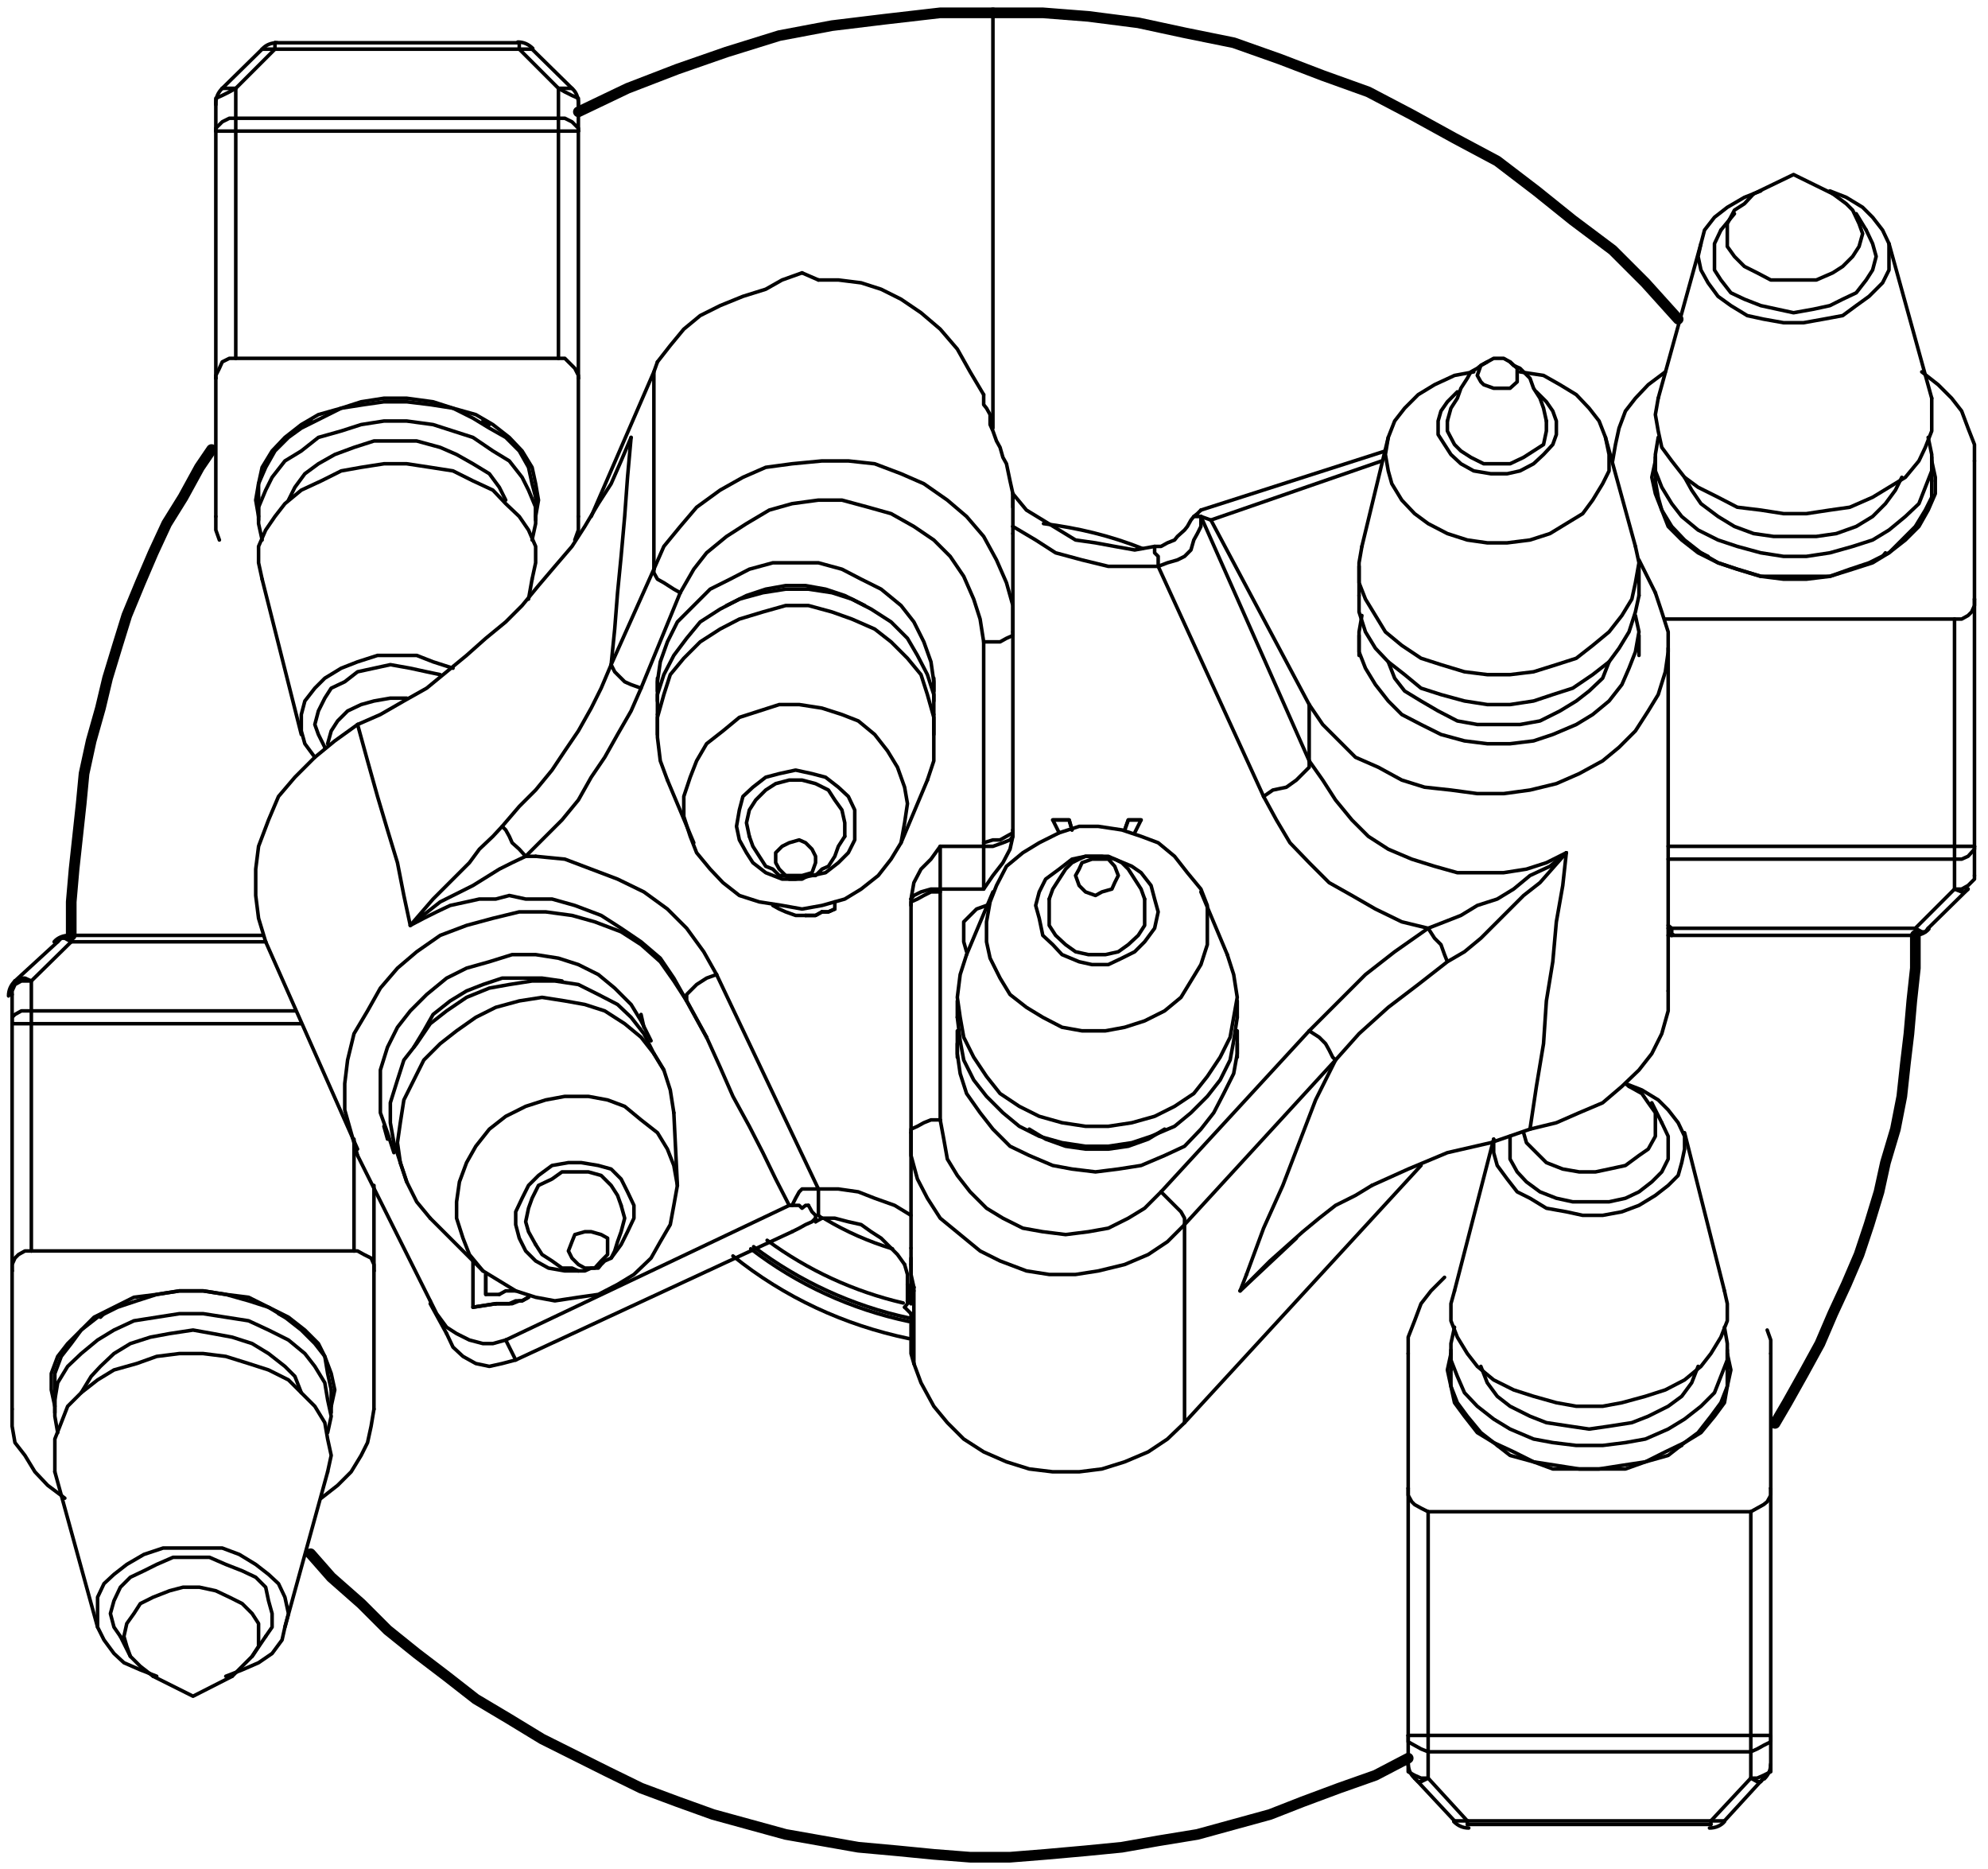 <?xml version="1.0" encoding="UTF-8"?>
<svg id="Layer_1" xmlns="http://www.w3.org/2000/svg" version="1.1" viewBox="0 0 279.1 262.4">
  <!-- Generator: Adobe Illustrator 29.0.1, SVG Export Plug-In . SVG Version: 2.1.0 Build 192)  -->
  <defs>
    <style>
      .st0 {
        stroke-width: .5px;
      }

      .st0, .st1 {
        fill: none;
        stroke: #000;
        stroke-linecap: round;
        stroke-linejoin: round;
      }

      .st1 {
        stroke-width: 1.5px;
      }
    </style>
  </defs>
  <polyline class="st0" points="91.4 146.1 90 143.3 88.6 141 86.3 138.7 84 136.8 81.2 135.4 78.4 134.5 75.2 134 71.9 134 68.7 135 65.5 135.9 62.7 137.3 59.9 139.6 57.6 141.9 55.8 144.2 54.4 147 53.4 150.2 53.4 153 53.4 156.2 54.4 159 55.3 161.8"/>
  <polyline class="st0" points="78.9 137.7 76.1 137.3 73.3 137.3 70.5 137.3 67.8 138.2 65.5 139.1 63.2 140.5 60.8 142.4 59.5 144.7 58.1 147"/>
  <polyline class="st0" points="91.8 147.9 90.4 145.1 88.6 142.8 86.7 141 84 139.6 81.2 138.2 77.9 137.7 74.7 137.7 71.5 138.2 68.7 138.7 65.5 140 62.7 141.9 60.4 143.7 58.5 146.5 56.7 148.8 55.8 151.6 54.8 154.8 54.8 157.6 55.3 160.4 56.2 163.2"/>
  <polyline class="st0" points="94.6 156.2 94.1 153 93.2 150.2 91.8 147.9 90 145.6 87.7 143.7 84.9 141.9 82.1 141 79.3 140.5 76.1 140 72.9 140.5 69.6 141.4 66.8 142.8 64.1 144.7 61.8 146.5 59.5 148.8 58.1 151.6 56.7 154.4 56.2 157.6 55.8 160.4 56.2 163.2 57.1 165.9 58.5 168.7 60.4 171"/>
  <polyline class="st0" points="65.5 163.2 64.5 165.9 64.1 168.7 64.1 171 65 173.8 65.9 176.1 67.8 178.4 70.1 179.8 72.4 181.2 75.2 182.1 77.9 182.6 81.2 182.1 84 181.7 86.7 180.3 89 178.9 91.4 176.6 92.7 174.3 94.1 171.9 94.6 169.2 95.1 166.4 94.6 163.6 93.7 161.3 92.3 159 90 157.2 87.7 155.3 85.3 154.4 82.6 153.9 79.3 153.9 76.6 154.4 73.8 155.3 71 156.7 68.7 158.5 66.8 160.9 65.5 163.2"/>
  <polyline class="st0" points="85.8 176.6 87.2 174.7 88.1 172.9 89 171 89 169.2 88.1 167.3 87.2 165.5 85.8 164.1 84 163.6 81.6 163.2 79.8 163.2 77.5 163.6 75.6 165 74.2 166.4 73.3 168.2 72.4 170.1 72.4 171.9 72.9 173.8 73.8 175.6 75.2 177 77 178 79.3 178.4 81.2 178.4"/>
  <polyline class="st0" points="87.2 169.2 86.7 167.8 85.8 166.4 84.4 165 82.6 164.5 80.7 164.5 78.9 164.5 77.5 165.5 75.6 166.4 74.7 168.2 74.2 169.6 73.8 171.5 74.2 172.9 75.2 174.7"/>
  <polyline class="st0" points="80.3 174.3 79.8 175.6 80.3 176.6 81.2 177.5 82.1 178 83.5 178 84.4 177 85.3 176.1 85.3 175.2 85.3 173.8 84.4 173.3 83 172.9 82.1 172.9 80.7 173.3 80.3 174.3"/>
  <line class="st0" x1="90" y1="142.4" x2="90.4" y2="144.2"/>
  <line class="st0" x1="53.9" y1="158.1" x2="54.4" y2="159.9"/>
  <line class="st0" x1="91.8" y1="147.9" x2="93.2" y2="150.2"/>
  <line class="st0" x1="56.2" y1="163.2" x2="57.1" y2="165.9"/>
  <line class="st0" x1="67.8" y1="178.4" x2="60.4" y2="171"/>
  <line class="st0" x1="95.1" y1="166.4" x2="94.6" y2="156.2"/>
  <polyline class="st0" points="75.2 174.7 76.1 176.1 77.5 177 78.9 178 80.3 178 81.2 178.4 82.1 178.4 83 178 84 178 84.4 177.5 84.9 177 85.8 176.6 86.3 175.6 86.7 174.3 87.2 172.9 87.7 171 87.2 169.2"/>
  <polyline class="st0" points="131.1 98.4 131.1 95.7 130.7 92.9 129.7 90.1 128.3 87.3 126.5 85 123.7 82.7 120.9 81.3 118.2 79.9 114.9 79 111.7 79 108.5 79 105.2 79.9 102.5 81.3 99.7 82.7 97.4 85 95.1 87.3 93.7 90.1 92.7 92.9 92.3 95.7 92.3 98.4"/>
  <polyline class="st0" points="121.4 85 118.6 83.6 115.9 82.7 113.1 82.2 110.3 82.2 107.5 82.7 104.8 83.6 102 85"/>
  <polyline class="st0" points="131.1 100.3 131.1 97.5 130.2 94.7 128.8 92 127.4 89.6 125.1 87.3 122.3 85.5 119.6 84.1 116.8 83.2 113.5 82.7 110.3 82.7 107.1 83.2 103.8 84.1 101.1 85.5 98.3 87.3 96.4 89.6 94.6 92 93.2 94.7 92.3 97.5 92.3 100.3"/>
  <polyline class="st0" points="130.2 109.5 131.1 106.8 131.1 103.5 131.1 100.7 130.2 97.5 129.3 94.7 127.4 92.4 125.1 90.1 122.8 88.3 119.6 86.9 116.8 85.9 113.5 85 110.3 85 107.1 85.9 103.8 86.9 101.1 88.3 98.3 90.1 96 92.4 94.1 94.7 93.2 97.5 92.3 100.7 92.3 103.5 92.7 106.8 93.7 109.5"/>
  <polyline class="st0" points="103.8 125.7 106.6 126.6 109.8 127.1 112.6 127.6 115.4 127.1 118.6 126.2 120.9 124.8 123.3 122.9 125.1 120.6 126.5 118.3 127 115.5 127.4 112.8 127 110.5 126 107.7 124.6 105.4 122.8 103.1 120.5 101.2 118.2 100.3 115.4 99.4 112.2 98.9 109.4 98.9 106.6 99.8 103.8 100.7 101.5 102.6 99.2 104.4 97.8 106.8 96.9 109.1 96 111.8 96 114.6 96.9 117.4 97.8 119.7 99.7 122 101.5 123.9 103.8 125.7"/>
  <polyline class="st0" points="107.5 122.5 109.8 123.4 111.7 123.4 114 122.9 115.9 122.5 117.7 121.1 119.1 119.7 120 117.9 120 115.5 120 113.7 119.1 111.8 117.7 110.5 115.9 109.1 114 108.6 111.7 108.1 109.4 108.6 107.5 109.1 105.7 110.5 104.3 111.8 103.8 113.7 103.4 116 103.8 117.9 104.8 119.7 105.7 121.1 107.5 122.5"/>
  <polyline class="st0" points="118.6 117.4 118.6 115.5 118.2 113.7 117.2 112.3 116.3 110.9 114.5 110 112.6 109.5 110.8 109.5 108.9 110 107.5 110.9 106.1 112.3 105.2 113.7 104.8 115.5 105.2 117.4"/>
  <polyline class="st0" points="110.3 122.9 111.7 122.9 112.6 122.9 114 122.5 114.5 121.1 114.5 120.2 114 119.2 113.1 118.3 112.2 117.9 110.8 118.3 109.8 118.8 108.9 119.7 108.9 121.1 109.4 122 110.3 122.9"/>
  <line class="st0" x1="131.1" y1="95.2" x2="131.1" y2="97"/>
  <line class="st0" x1="92.3" y1="95.2" x2="92.3" y2="97"/>
  <line class="st0" x1="131.1" y1="100.3" x2="131.1" y2="103.1"/>
  <line class="st0" x1="92.3" y1="100.3" x2="92.3" y2="103.1"/>
  <line class="st0" x1="97.4" y1="118.3" x2="93.7" y2="109.5"/>
  <line class="st0" x1="126.5" y1="118.3" x2="130.2" y2="109.5"/>
  <polyline class="st0" points="105.2 117.4 105.7 118.8 106.6 120.2 107.5 121.6 108.5 122 109.4 122.9 110.3 122.9 110.8 123.4 111.7 123.4 112.6 123.4 113.5 122.9 114.5 122.9 115.4 122 116.3 121.6 117.2 120.2 117.7 118.8 118.6 117.4"/>
  <polyline class="st0" points="191.2 86.4 190.8 88.7 190.8 91.5 191.7 93.8 193.1 96.1 194.9 98.4 196.8 100.3 199.5 101.7 202.3 103.1 205.6 104 208.8 104.4 212 104.4 215.3 104 218 103.1 221.3 101.7 223.6 100.3 225.9 98.4 227.7 96.1 228.7 93.8 229.6 91.5 230.1 88.7 229.6 86.4"/>
  <polyline class="st0" points="194.9 92.9 195.8 95.2 197.2 97 199.5 98.4 201.9 99.8 204.6 101.2 207.4 101.7 210.2 101.7 213.4 101.7 216.2 101.2 219 99.8 221.3 98.4 223.1 97 225 95.2 225.9 92.9"/>
  <polyline class="st0" points="190.8 83.6 190.8 85.9 191.7 88.7 193.1 91 194.9 92.9 197.2 94.7 199.5 96.6 202.3 97.5 205.6 98.4 208.8 98.9 212 98.9 215.3 98.4 218 97.5 220.8 96.6 223.6 94.7 225.9 92.9 227.3 91 228.7 88.7 229.6 85.9 230.1 83.6"/>
  <polyline class="st0" points="191.2 76.7 190.8 79 190.8 81.8 191.7 84.1 193.1 86.4 194.5 88.7 196.8 90.6 199.5 92.4 202.3 93.3 205.6 94.3 208.8 94.7 212 94.7 215.3 94.3 218.5 93.3 221.3 92.4 223.6 90.6 225.9 88.7 227.7 86.4 229.1 84.1 229.6 81.8 230.1 79 229.6 76.7"/>
  <polyline class="st0" points="206.9 52.2 204.2 52.7 201.4 54 199.1 55.4 197.2 57.3 195.8 59.1 194.9 61.4 194.5 63.8 194.9 66.1 195.4 67.9 196.8 70.2 198.6 72.1 200.5 73.5 203.2 74.9 206 75.8 208.8 76.2 211.6 76.2 214.8 75.8 217.6 74.9 219.9 73.5 222.2 72.1 223.6 70.2 225 67.9 225.9 66.1 225.9 63.8 225.4 61.4 224.5 59.1 223.1 57.3 221.3 55.4 219 54 216.7 52.7 213.4 52.2"/>
  <polyline class="st0" points="204.6 55 203.2 56.4 202.3 57.7 201.9 59.1 201.9 61 202.8 62.4 203.7 63.8 205.1 65.1 206.9 66.1 209.3 66.5 211.6 66.5 213.4 66.1 215.3 65.1 216.7 63.8 218 62.4 218.5 61 218.5 59.1 218 57.7 217.1 56.4 215.7 55"/>
  <polyline class="st0" points="203.2 59.1 203.2 60.5 204.2 62.4 205.1 63.3 206.5 64.2 208.3 65.1 210.2 65.1 212 65.1 213.9 64.2 215.3 63.3 216.7 62.4 217.1 60.5 217.1 59.1"/>
  <polyline class="st0" points="212 50.8 211.1 50.3 209.7 50.3 208.8 50.8 207.9 51.3 207.4 52.7 207.9 53.6 208.3 54 209.7 54.5 210.6 54.5 212 54.5 213 53.6 213 52.7 213 51.7 212 50.8"/>
  <line class="st0" x1="190.8" y1="92" x2="190.8" y2="89.2"/>
  <line class="st0" x1="230.1" y1="92" x2="230.1" y2="89.2"/>
  <line class="st0" x1="190.8" y1="83.6" x2="190.8" y2="79.5"/>
  <line class="st0" x1="230.1" y1="83.6" x2="230.1" y2="79.5"/>
  <line class="st0" x1="225.4" y1="61.4" x2="229.6" y2="76.7"/>
  <line class="st0" x1="194.9" y1="61.4" x2="191.2" y2="76.7"/>
  <polyline class="st0" points="217.1 59.1 216.7 57.3 216.2 55.9 215.3 54.5 214.8 53.1 213.9 52.2 213.4 51.7 212.5 51.3 212 50.8"/>
  <polyline class="st0" points="208.8 50.8 207.9 51.3 207.4 51.7 206.5 52.2 206 53.1 205.1 54.5 204.6 55.9 203.7 57.3 203.2 59.1"/>
  <polyline class="st0" points="134.4 144.7 134.4 147.9 134.8 150.7 135.7 153.5 137.6 156.2 139.4 158.5 141.8 160.9 144.5 162.2 147.8 163.6 150.5 164.1 153.8 164.5 157 164.1 160.2 163.6 163.5 162.2 166.3 160.9 168.6 158.5 170.4 156.2 171.8 153.5 173.2 150.7 173.7 147.9 173.7 144.7"/>
  <polyline class="st0" points="144.5 158.5 146.8 159.9 149.6 160.9 152.4 161.3 155.6 161.3 158.4 160.9 161.2 159.9 163.5 158.5"/>
  <polyline class="st0" points="134.4 142.8 134.8 146.1 135.3 148.8 136.7 151.6 138.5 153.9 140.8 156.2 143.1 158.1 145.9 159.5 149.1 160.4 152.4 160.9 155.6 160.9 158.9 160.4 161.6 159.5 164.9 158.1 167.2 156.2 169.5 153.9 171.3 151.6 172.7 148.8 173.2 146.1 173.7 142.8"/>
  <polyline class="st0" points="135.7 134 134.8 136.8 134.4 140 134.8 142.8 135.3 145.6 136.7 148.4 138.5 151.1 140.4 153.5 143.1 155.3 145.9 156.7 149.1 157.6 152.4 158.1 155.6 158.1 158.9 157.6 162.1 156.7 164.9 155.3 167.6 153.5 169.5 151.1 171.3 148.4 172.7 145.6 173.2 142.8 173.7 140 173.2 136.8 172.3 134"/>
  <polyline class="st0" points="162.6 118.3 160.2 117.4 157.5 116.5 154.2 116 151.5 116 148.7 116.9 145.9 118.3 143.6 119.7 141.3 121.6 139.9 124.3 139 126.6 138.5 129.4 138.5 132.2 139 134.5 140.4 137.3 141.8 139.6 144.1 141.4 146.4 142.8 149.1 144.2 151.9 144.7 155.2 144.7 157.9 144.2 160.7 143.3 163.5 141.9 165.8 140 167.2 137.7 168.6 135.4 169.5 132.6 169.5 129.9 169.5 127.1 168.6 124.8 166.7 122.5 164.9 120.2 162.6 118.3"/>
  <polyline class="st0" points="158.9 121.6 156.5 120.6 154.7 120.2 152.4 120.2 150.5 120.6 148.7 122 146.8 123.4 145.9 125.2 145.4 127.1 145.9 128.9 146.4 131.3 147.8 132.6 149.1 134 151.5 135 153.3 135.4 155.6 135.4 157.5 134.5 159.3 133.6 160.7 132.2 162.1 130.3 162.6 128 162.1 126.2 161.6 124.3 160.2 122.5 158.9 121.6"/>
  <polyline class="st0" points="147.3 126.2 147.3 128 147.3 129.9 148.2 131.3 149.6 132.6 151 133.6 152.8 134 155.2 134 157 133.6 158.4 132.6 159.8 131.3 160.7 129.9 160.7 128 160.7 126.2"/>
  <polyline class="st0" points="155.6 120.6 154.2 120.6 153.3 120.6 151.9 121.1 151.5 122 151 122.9 151.5 124.3 152.4 125.2 153.8 125.7 154.7 125.2 156.1 124.8 156.5 123.9 157 122.9 156.5 121.6 155.6 120.6"/>
  <line class="st0" x1="134.4" y1="148.4" x2="134.4" y2="146.5"/>
  <line class="st0" x1="173.7" y1="148.4" x2="173.7" y2="146.5"/>
  <line class="st0" x1="134.4" y1="142.8" x2="134.4" y2="140.5"/>
  <line class="st0" x1="173.7" y1="142.8" x2="173.7" y2="140.5"/>
  <line class="st0" x1="168.6" y1="125.2" x2="172.3" y2="134"/>
  <line class="st0" x1="139.4" y1="125.2" x2="135.7" y2="134"/>
  <polyline class="st0" points="160.7 126.2 160.2 124.8 159.3 123.4 158.4 122 157.5 121.1 156.5 120.6 155.6 120.2 154.7 120.2 153.8 120.2 153.3 120.2 152.4 120.2 151.5 120.6 150.5 121.1 149.6 122 148.7 123.4 147.8 124.8 147.3 126.2"/>
  <path class="st0" d="M160.4,77c-4.5-1.8-9.1-2.9-13.9-3.5"/>
  <path class="st0" d="M102.9,176.3c7.2,5.8,15.6,9.7,24.7,11.6"/>
  <path class="st0" d="M105.4,175.3c6.5,5,14.1,8.5,22.2,10.2"/>
  <path class="st0" d="M105.8,175c6.5,4.9,13.9,8.3,21.8,10"/>
  <polyline class="st0" points="117.2 127.6 116.3 128 115.4 128 114.5 128.5 113.5 128.5 113.1 128.5 111.7 128.5 110.3 128 109.4 127.6 108.5 127.1 109.4 127.6 110.3 128 111.7 128.5 113.1 128.5"/>
  <line class="st0" x1="113.1" y1="128.5" x2="113.1" y2="128.5"/>
  <polyline class="st0" points="115.4 128 114.5 128.5 113.5 128.5 113.1 128.5"/>
  <line class="st0" x1="115.4" y1="128" x2="115.4" y2="128"/>
  <polyline class="st0" points="117.2 127.6 116.3 128 115.4 128"/>
  <line class="st0" x1="117.2" y1="126.6" x2="117.2" y2="127.6"/>
  <line class="st0" x1="68.2" y1="178.9" x2="68.2" y2="181.7"/>
  <polyline class="st0" points="74.2 182.1 73.3 182.6 72.9 182.6 71.9 183 69.6 183"/>
  <line class="st0" x1="69.6" y1="183" x2="66.4" y2="183.5"/>
  <polyline class="st0" points="68.2 178.9 68.2 181.7 70.1 181.7"/>
  <polyline class="st0" points="70.1 181.7 71 181.2 72.4 181.2"/>
  <polyline class="st0" points="74.2 182.1 73.3 182.6 72.4 182.6 71.5 183 69.6 183"/>
  <line class="st0" x1="69.6" y1="183" x2="69.6" y2="183"/>
  <polyline class="st0" points="69.6 183 66.4 183.5 66.4 177"/>
  <polyline class="st0" points="71 188.1 69.2 188.6 67.8 188.6 65.9 188.1 64.1 187.2 62.7 186.3 61.3 184.4 60.4 182.6"/>
  <polyline class="st0" points="72.4 190.9 70.5 191.4 68.7 191.8 66.8 191.4 65 190.4 63.6 189.1 62.7 187.2"/>
  <line class="st0" x1="72.4" y1="190.9" x2="71" y2="188.1"/>
  <line class="st0" x1="62.7" y1="187.2" x2="60.4" y2="183"/>
  <line class="st0" x1="110.8" y1="169.2" x2="71" y2="188.1"/>
  <line class="st0" x1="111.2" y1="172.9" x2="72.4" y2="190.9"/>
  <polyline class="st0" points="99.2 145.6 101.1 149.8 102.9 153.9 105.2 158.1 107.1 161.8 108.9 165.5 110.8 169.2"/>
  <line class="st0" x1="110.8" y1="169.2" x2="111.2" y2="169.2"/>
  <line class="st0" x1="73.8" y1="120.2" x2="75.2" y2="120.2"/>
  <polyline class="st0" points="100.6 136.8 98.8 133.6 96.4 130.3 93.7 127.6 90.4 125.2 86.7 123.4 83 122 79.3 120.6 75.2 120.2"/>
  <line class="st0" x1="114.9" y1="166.9" x2="100.6" y2="136.8"/>
  <polyline class="st0" points="57.6 129.9 59.5 128.9 61.3 128 63.2 127.1 65.5 126.6 67.3 126.2 69.6 126.2 71.5 125.7 73.8 126.2 77.5 126.2 80.7 127.1 84.4 128.5 87.2 130.3 90 132.2 92.7 134.5 94.6 137.3 96.4 140.5 96.4 139.6 96.9 139.1 97.8 138.2 99.2 137.3 100.6 136.8"/>
  <line class="st0" x1="96.4" y1="140.5" x2="99.2" y2="145.6"/>
  <line class="st0" x1="99.2" y1="145.6" x2="96.4" y2="140.5"/>
  <polyline class="st0" points="96.4 140.5 94.6 137.7 92.7 135 90 132.6 87.2 130.8 83.5 129.4 80.3 128.5 76.6 128 72.9 128 69.2 128.9 65.5 129.9 61.8 131.3 58.5 133.6 55.8 135.9 53.4 138.7 51.6 141.9 49.7 145.1 48.8 148.8 48.4 152.1 48.4 155.8 49.3 159 50.2 162.2"/>
  <line class="st0" x1="50.2" y1="162.2" x2="60.4" y2="182.6"/>
  <polyline class="st0" points="50.2 101.7 47 104 44.2 106.3 41.4 109.1 39.1 111.8 37.7 115.1 36.3 118.8 35.9 122 35.9 125.7 36.3 128.9 37.3 132.2"/>
  <line class="st0" x1="96.4" y1="140.5" x2="96.4" y2="140.5"/>
  <line class="st0" x1="50.2" y1="161.3" x2="37.3" y2="132.2"/>
  <polyline class="st0" points="168.6 72.5 170 73 194 64.7"/>
  <line class="st0" x1="194.5" y1="63.3" x2="168.6" y2="71.6"/>
  <line class="st0" x1="183.8" y1="98.9" x2="170" y2="73"/>
  <polyline class="st0" points="232.4 83.2 233.3 85.9 234.2 88.7 234.2 91.5 233.8 94.3 232.8 97.5 231.4 99.8 229.6 102.6 227.3 104.9 225 106.8 221.7 108.6 218.5 110 214.8 110.9 211.1 111.4 207.4 111.4 203.7 110.9 200 110.5 196.8 109.5 193.5 107.7 190.3 106.3 188 104 185.7 101.7 183.8 98.9"/>
  <line class="st0" x1="230.1" y1="78.6" x2="232.4" y2="83.2"/>
  <polyline class="st0" points="214.8 158.5 218.5 157.6 221.7 156.2 225 154.8 227.7 152.5 230.1 150.2 231.9 147.9 233.3 145.1 234.2 141.9 234.2 139.1"/>
  <line class="st0" x1="183.8" y1="98.9" x2="183.8" y2="106.8"/>
  <line class="st0" x1="234.2" y1="91" x2="234.2" y2="139.1"/>
  <polyline class="st0" points="157.9 116.5 158.4 115.1 160.2 115.1"/>
  <polyline class="st0" points="147.8 115.1 150.1 115.1 150.5 116.5"/>
  <polyline class="st0" points="157.9 116.5 158.4 115.1 160.2 115.1 159.3 116.9"/>
  <polyline class="st0" points="148.7 116.9 147.8 115.1 150.1 115.1 150.5 116.5"/>
  <polyline class="st0" points="135.7 133.6 135.3 132.2 135.3 130.8 135.3 129.4 136.2 128.5 137.1 127.6 138.5 127.1"/>
  <polyline class="st0" points="142.2 73.9 145.4 75.8 148.2 77.6 151.9 78.6 155.6 79.5 158.9 79.5 162.6 79.5"/>
  <line class="st0" x1="142.2" y1="73.9" x2="142.2" y2="69.3"/>
  <polyline class="st0" points="168.6 72.5 168.6 73.9 168.1 74.9 167.6 75.8 167.2 77.2 166.3 78.1 165.3 78.6 163.9 79 162.6 79.5 162.6 78.1 162.1 77.6 162.1 77.2 162.1 76.7"/>
  <polyline class="st0" points="168.6 72.5 168.1 72.5 167.6 72.5 168.1 72.1 168.6 71.6"/>
  <polyline class="st0" points="167.6 72.5 167.2 73 166.7 73.9 166.3 74.4 165.3 75.3 164.9 75.8 163.9 76.2 163 76.7 162.1 76.7 159.3 77.2 156.5 76.7 153.8 76.2 151 75.8 148.7 74.4 146.4 73 144.1 71.6 142.2 69.3"/>
  <line class="st0" x1="142.2" y1="73.9" x2="142.2" y2="74.9"/>
  <line class="st0" x1="199.5" y1="163.6" x2="166.3" y2="199.7"/>
  <polyline class="st0" points="166.3 199.7 163.9 202 161.2 203.8 157.9 205.2 154.7 206.2 151.5 206.6 147.8 206.6 144.5 206.2 141.3 205.2 138.1 203.8 135.3 202 133 199.7 131.1 197.4 129.3 194.1 128.3 191.4"/>
  <line class="st0" x1="127.9" y1="175.2" x2="127.9" y2="159"/>
  <line class="st0" x1="166.3" y1="171.9" x2="166.3" y2="199.7"/>
  <line class="st0" x1="142.2" y1="117.4" x2="142.2" y2="116.5"/>
  <polyline class="st0" points="142.2 117.4 141.8 119.2 140.8 121.1 139.4 122.9 138.1 124.8"/>
  <polyline class="st0" points="132 157.2 132 125.2 132 124.8"/>
  <polyline class="st0" points="163 167.3 160.7 169.6 158.4 171 155.6 172.4 152.8 172.9 149.6 173.3 146.4 172.9 143.6 172.4 140.8 171 138.5 169.6 136.2 167.3 134.4 165 133 162.7 132.5 159.9 132 157.2"/>
  <line class="st0" x1="183.8" y1="144.7" x2="163" y2="167.3"/>
  <polyline class="st0" points="200.5 130.3 202.8 129.4 205.1 128.5 207.4 127.1 210.2 126.2 212.5 124.8 214.8 122.9 217.6 121.6 219.9 119.7 216.2 123.9 213.9 125.7 212 127.6 209.7 129.9 207.9 131.7 205.6 133.6 203.2 135 202.8 134 202.3 132.6 201.4 131.7 200.5 130.3 195.8 133.6 191.7 136.8 188 140.5 183.8 144.7 185.2 145.6 186.1 146.5 186.6 147.4 187.1 148.4 187.5 148.8 190.8 145.1 194.9 141.4 199.1 138.2 203.2 135"/>
  <polyline class="st0" points="163 167.3 163.9 168.2 164.9 169.2 165.8 170.1 166.3 171 166.3 171.9"/>
  <line class="st0" x1="166.3" y1="171.9" x2="187.5" y2="148.8"/>
  <polyline class="st0" points="132 157.2 130.7 157.2 129.7 157.6 128.8 158.1 127.9 158.5 127.9 159 127.9 162.2 128.8 165.5 130.2 168.2 132 171 134.8 173.3 137.6 175.6 140.4 177 144.1 178.4 147.3 178.9 151 178.9 154.2 178.4 157.9 177.5 161.2 176.1 163.9 174.3 166.3 171.9"/>
  <polyline class="st0" points="132 125.2 130.7 125.2 129.7 125.7 128.8 126.2 127.9 126.6 127.9 127.1"/>
  <polyline class="st0" points="127.9 126.2 127.9 127.1 127.9 159"/>
  <polyline class="st0" points="132 124.8 130.7 124.8 129.3 125.2 128.3 125.7 127.9 126.2"/>
  <polyline class="st0" points="127.9 126.2 128.3 123.9 129.3 122 130.7 120.6 132 118.8"/>
  <line class="st0" x1="132" y1="124.8" x2="132" y2="118.8"/>
  <polyline class="st0" points="73.8 120.2 72.9 119.2 71.9 118.3 71.5 117.4 71 116.5 70.5 116 69.2 117.4 67.3 119.2 65.9 121.1 64.1 122.9 60.8 126.2 57.6 129.9 61.8 126.6 66.4 124.3 70.1 122 71.9 121.1 73.8 120.2"/>
  <polyline class="st0" points="73.8 120.2 76.6 117.4 78.9 115.1 81.2 112.3 83 109.1 84.9 106.3 86.7 103.1 88.6 99.8 90 96.6 88.6 96.1 87.7 95.7 86.7 94.7 86.3 94.3 85.8 93.3 84.4 96.6 83 99.4 81.2 102.6 79.3 105.4 77.5 108.1 75.2 110.9 72.9 113.2 70.5 116"/>
  <polyline class="st0" points="95.5 83.2 94.6 82.7 93.2 81.8 92.3 81.3 91.8 80.4 91.8 79.9"/>
  <line class="st0" x1="91.8" y1="79.9" x2="85.8" y2="93.3"/>
  <line class="st0" x1="90" y1="96.6" x2="95.5" y2="83.2"/>
  <polyline class="st0" points="95.5 83.2 97.4 79.9 99.2 77.6 102 75.3 104.8 73.5 108 71.6 111.2 70.7 114.9 70.2 118.2 70.2 121.9 71.2 125.1 72.1 128.3 73.9 131.1 75.8 133.4 78.1 135.3 80.9 136.7 84.1 137.6 86.9 138.1 90.1 139.4 90.1 140.4 90.1 141.3 89.6 142.2 89.2 142.2 88.7 142.2 85 141.3 81.8 139.9 78.6 138.1 75.3 135.7 72.5 133 70.2 129.7 67.9 126.5 66.5 122.8 65.1 119.1 64.7 115.4 64.7 111.2 65.1 107.5 65.6 104.3 67 101.1 68.8 97.8 71.2 95.5 73.9 93.2 76.7 91.8 79.9"/>
  <polyline class="st0" points="138.1 118.3 139.4 117.9 140.4 117.9 141.3 117.4 142.2 116.9 142.2 116.5"/>
  <line class="st0" x1="142.2" y1="116.5" x2="142.2" y2="88.7"/>
  <polyline class="st0" points="138.1 90.1 138.1 118.3 138.1 118.8"/>
  <polyline class="st0" points="138.1 118.8 139.4 118.8 140.8 118.3 141.8 117.9 142.2 117.4"/>
  <polyline class="st0" points="132 124.8 138.1 124.8 138.1 118.8 132 118.8"/>
  <polyline class="st0" points="177.4 111.8 179.2 115.1 181.1 118.3 183.8 121.1 186.6 123.9 189.8 125.7 193.1 127.6 196.8 129.4 200.5 130.3"/>
  <line class="st0" x1="162.6" y1="79.5" x2="177.4" y2="111.8"/>
  <polyline class="st0" points="183.8 106.8 183.8 107.7 182.9 108.6 182 109.5 180.6 110.5 178.7 110.9 177.4 111.8"/>
  <line class="st0" x1="183.8" y1="106.8" x2="168.6" y2="72.5"/>
  <line class="st0" x1="168.6" y1="72.5" x2="168.6" y2="72.5"/>
  <polyline class="st0" points="219.9 119.7 217.1 121.1 214.3 122 211.1 122.5 207.9 122.5 204.6 122.5 201.4 121.6 198.2 120.6 194.9 119.2 192.1 117.4 189.8 115.1 187.5 112.3 185.7 109.5 183.8 106.8"/>
  <polyline class="st0" points="114.5 171 114 171.5 113.1 171.9 112.2 172.4 111.2 172.9"/>
  <polyline class="st0" points="111.2 169.2 112.2 169.2 112.6 169.6 113.1 169.2 113.5 169.2"/>
  <polyline class="st0" points="127.9 170.6 125.6 169.2 122.8 168.2 120.5 167.3 117.7 166.9 114.9 166.9 114.9 168.2 114.9 169.6 114.9 170.6 115.4 171"/>
  <line class="st0" x1="127.4" y1="182.6" x2="127.9" y2="183"/>
  <line class="st0" x1="127.9" y1="177.5" x2="127.9" y2="175.2"/>
  <polyline class="st0" points="114.9 166.9 114 166.9 113.5 166.9 112.6 166.9 112.2 167.3 111.7 168.2 111.2 169.2"/>
  <polyline class="st0" points="113.5 169.2 114 170.1 114.5 170.6 114.5 171 114.5 171.5"/>
  <polyline class="st0" points="115.4 171 117.2 171 119.1 171.5 120.9 171.9 122.3 172.9 123.7 173.8 125.1 175.2 126 176.1 127 177.5"/>
  <line class="st0" x1="114.5" y1="171.5" x2="115.4" y2="171"/>
  <line class="st0" x1="127.4" y1="182.6" x2="127.4" y2="182.6"/>
  <polyline class="st0" points="127.4 180.3 127.9 181.7 127.4 182.6"/>
  <polyline class="st0" points="127.4 180.3 127.4 181.7 127.4 182.6"/>
  <path class="st0" d="M115.8,171.1c3,1.8,6.2,3.2,9.5,4.2"/>
  <polyline class="st0" points="127.4 182.6 127.4 183 127 183.5"/>
  <polyline class="st0" points="127 177.5 127.4 178.9 127.4 180.3"/>
  <path class="st0" d="M107.7,174.1c5.7,4.2,12.2,7.2,19.1,8.8"/>
  <line class="st0" x1="127.9" y1="184.4" x2="127" y2="183.5"/>
  <polyline class="st0" points="127.9 183 127.9 180.3 127.9 177.5"/>
  <polyline class="st0" points="128.3 191.4 128.3 181.2 127.9 180.3"/>
  <polyline class="st0" points="128.3 191.4 127.9 190 127.9 184.4"/>
  <line class="st0" x1="128.3" y1="181.2" x2="128.3" y2="180.7"/>
  <polyline class="st0" points="127.9 176.6 127.9 178.9 128.3 180.7"/>
  <polyline class="st0" points="192.6 166.4 190.3 167.8 187.5 169.2 185.2 171 182.9 172.9 178.3 177 174.1 181.2"/>
  <line class="st0" x1="174.1" y1="181.2" x2="182" y2="173.8"/>
  <polyline class="st0" points="192.6 166.4 197.7 164.1 203.2 161.8 209.3 160.4 214.8 158.5"/>
  <polyline class="st0" points="85.8 93.3 86.3 88.3 86.7 83.2 87.2 78.1 87.7 72.5 88.1 67 88.6 61.4"/>
  <polyline class="st0" points="88.6 61.4 87.2 64.7 85.8 67.9 84 70.7 82.1 73.9 80.3 76.7 77.9 79.5 75.6 82.2 73.3 85 71 87.3 68.2 89.6 65.5 92 62.7 94.3 59.9 96.6 56.7 98.4 53.4 100.3 50.2 101.7"/>
  <polyline class="st0" points="50.2 101.7 51.6 106.8 53 111.8 54.4 116.5 55.8 121.1 56.7 125.7 57.6 129.9"/>
  <polyline class="st0" points="187.5 148.8 184.7 154.4 182.4 160.4 180.1 166.4 177.4 172.4 175 178.9"/>
  <line class="st0" x1="174.1" y1="181.2" x2="175" y2="178.9"/>
  <polyline class="st0" points="214.8 158.5 215.7 152.5 216.7 146.5 217.1 140.5 218 135 218.5 129.4 219.4 124.3 219.9 119.7"/>
  <polyline class="st0" points="142.2 71.2 142.2 69.3 141.8 67.5 141.3 65.1 140.8 64.2 140.4 62.8 139.9 61.9 139.4 60.5 139 59.6 139 58.2 138.5 57.3 138.1 56.8 138.1 55.4"/>
  <polyline class="st0" points="112.6 38.3 109.8 39.3 107.5 40.6 104.3 41.6 101.1 42.9 98.3 44.3 96 46.2 94.1 48.5 92.3 50.8"/>
  <polyline class="st0" points="83 72.5 91.8 52.2 92.3 50.8"/>
  <line class="st0" x1="112.6" y1="38.3" x2="114.9" y2="39.3"/>
  <line class="st0" x1="91.8" y1="79.9" x2="91.8" y2="52.2"/>
  <line class="st0" x1="142.2" y1="74.9" x2="142.2" y2="88.7"/>
  <polyline class="st0" points="114.9 39.3 117.7 39.3 120.9 39.7 123.7 40.6 126.5 42 129.3 43.9 132 46.2 134.4 49 136.2 52.2 138.1 55.4"/>
  <line class="st0" x1="128.3" y1="180.7" x2="128.3" y2="180.7"/>
  <polyline class="st0" points="46.5 195.1 46 192.8 45.6 190.4 44.2 188.6 42.3 186.7 40 184.9 37.7 183.5 34.9 182.6 31.7 181.7 28.5 181.2 25.2 181.2 22 181.7 19.2 182.6 16.5 183.5 13.7 184.9 11.4 186.7 10 188.6 8.6 190.4 7.7 192.8 7.7 195.1"/>
  <polyline class="st0" points="46 201.1 46.5 198.8 46 196.5 45.6 194.1 44.2 191.8 42.8 190 40.5 188.1 37.7 186.7 34.9 185.4 31.7 184.9 28.5 184.4 25.2 184.4 22 184.9 18.8 185.4 16 186.7 13.7 188.1 11.4 190 9.5 191.8 8.1 194.1 7.7 196.5 7.7 198.8 8.1 201.1"/>
  <polyline class="st0" points="42.3 195.5 41.4 193.2 40 191.8 37.7 190 35.4 188.6 32.6 187.7 29.9 187.2 27.1 186.7 23.8 187.2 21.1 187.7 18.3 188.6 16 190 14.1 191.8 12.8 193.2 11.4 195.5"/>
  <polyline class="st0" points="46 206.6 46.5 204.3 46 202 45.6 199.7 44.2 197.4 42.3 195.5 40.5 193.7 37.7 192.3 34.9 191.4 31.7 190.4 28.5 190 25.2 190 22 190.4 19.2 191.4 16 192.3 13.7 193.7 11.4 195.5 9.5 197.4 8.6 199.7 7.7 202 7.7 204.3 7.7 206.6"/>
  <polyline class="st0" points="31.7 235.3 34 234.4 36.3 233.4 38.2 232.1 39.6 230.2 40 228.4 40.5 226.5 40 224.2 39.1 222.3 37.7 221 35.9 219.6 33.6 218.2 31.2 217.3 28.5 217.3 25.7 217.3 22.9 217.3 20.2 218.2 17.8 219.6 16 221 14.6 222.3 13.7 224.2 13.7 226.5 13.7 228.4 14.6 230.2 16 232.1 17.4 233.4 19.7 234.4 22 235.3"/>
  <polyline class="st0" points="37.3 229.7 38.2 228.4 38.2 226.5 37.7 224.7 37.3 222.8 35.9 221.4 34 220.5 31.7 219.6 29.4 218.6 27.1 218.6 24.3 218.6 22 219.6 20.2 220.5 18.3 221.4 16.9 222.8 16 224.7 15.5 226.5 16 228.4 16.9 229.7"/>
  <polyline class="st0" points="32.6 235.3 34 233.9 35.4 232.5 36.3 231.1 36.3 229.7 36.3 227.9 35.4 226.5 34 225.1 32.2 224.2 30.3 223.3 28 222.8 25.7 222.8 23.8 223.3 21.5 224.2 19.7 225.1 18.8 226.5 17.8 227.9 17.4 229.7 17.8 231.1 18.3 232.5 19.7 233.9 21.5 235.3"/>
  <line class="st0" x1="39.1" y1="184.4" x2="40" y2="184.9"/>
  <line class="st0" x1="14.6" y1="184.4" x2="14.1" y2="184.9"/>
  <line class="st0" x1="46.5" y1="195.1" x2="46.5" y2="198.3"/>
  <line class="st0" x1="7.7" y1="195.1" x2="7.7" y2="198.3"/>
  <line class="st0" x1="13.7" y1="228.4" x2="7.7" y2="206.6"/>
  <line class="st0" x1="40" y1="228.4" x2="46" y2="206.6"/>
  <line class="st0" x1="18.3" y1="232.5" x2="16.9" y2="229.7"/>
  <line class="st0" x1="35.4" y1="232.5" x2="37.3" y2="229.7"/>
  <polyline class="st0" points="32.6 235.3 27.1 238.1 21.5 235.3"/>
  <polyline class="st0" points="75.2 69.8 74.7 67.9 74.2 65.6 72.9 63.3 71 61.4 68.7 60.1 66.4 58.7 63.6 57.3 60.4 56.8 57.1 56.4 53.9 56.4 51.1 56.8 47.9 57.3 45.1 58.7 42.3 60.1 40.5 61.4 38.6 63.3 37.3 65.6 36.3 67.9 36.3 69.8"/>
  <polyline class="st0" points="74.7 75.8 75.2 73.5 75.2 71.2 74.2 68.8 73.3 67 71.5 64.7 69.2 63.3 66.4 61.4 63.6 60.5 60.8 59.6 57.1 59.1 53.9 59.1 50.7 59.6 47.9 60.5 44.7 61.4 42.3 63.3 40 64.7 38.2 67 37.3 68.8 36.3 71.2 36.3 73.5 36.8 75.8"/>
  <polyline class="st0" points="71 70.2 70.1 68.4 68.7 66.5 66.4 65.1 64.1 63.8 61.8 62.8 58.5 61.9 55.8 61.9 52.5 61.9 49.7 62.8 47 63.8 44.7 65.1 42.8 66.5 41.4 68.4 40.5 70.2"/>
  <polyline class="st0" points="74.7 81.3 75.2 79 75.2 76.7 74.2 74.4 72.9 72.5 71 70.7 69.2 68.8 66.4 67.5 63.6 66.1 60.4 65.6 57.1 65.1 53.9 65.1 50.7 65.6 47.9 66.1 45.1 67.5 42.3 68.8 40 70.7 38.6 72.5 37.3 74.4 36.3 76.7 36.3 79 36.8 81.3"/>
  <polyline class="st0" points="63.6 93.8 60.8 92.9 58.5 92 55.8 92 53 92 50.2 92.9 47.9 93.8 45.6 95.2 44.2 96.6 42.8 98.4 42.3 100.3 42.3 102.6 42.8 104.4 44.2 106.3"/>
  <polyline class="st0" points="61.8 94.7 59.9 94.3 57.6 93.8 54.8 93.3 52.5 93.8 50.2 94.3 48.4 95.7 46.5 96.6 45.6 98 44.7 99.8 44.2 101.7 44.7 103.1 45.6 104.9"/>
  <polyline class="st0" points="57.1 98 54.8 98 52.5 98.4 50.7 98.9 48.8 99.8 47.4 101.2 46.5 102.6 46 104.4"/>
  <line class="st0" x1="67.8" y1="59.1" x2="68.7" y2="59.6"/>
  <line class="st0" x1="43.7" y1="59.1" x2="42.8" y2="59.6"/>
  <line class="st0" x1="75.2" y1="69.8" x2="75.2" y2="73"/>
  <line class="st0" x1="36.3" y1="69.8" x2="36.3" y2="73"/>
  <line class="st0" x1="42.3" y1="103.1" x2="36.8" y2="81.3"/>
  <line class="st0" x1="74.2" y1="84.1" x2="74.7" y2="81.3"/>
  <line class="st0" x1="45.6" y1="104.9" x2="45.6" y2="104.9"/>
  <polyline class="st0" points="232.4 67.5 232.8 69.8 233.3 71.6 234.7 73.9 236.5 75.8 238.8 77.6 241.2 79 243.9 79.9 247.2 80.9 250.4 80.9 253.6 80.9 256.9 80.9 259.7 79.9 262.4 79 265.2 77.6 267 75.8 268.9 73.9 270.3 71.6 271.2 69.8 271.2 67.5"/>
  <polyline class="st0" points="232.8 61.4 232.4 63.8 232.4 66.1 233.3 68.4 234.7 70.7 236.1 72.5 238.4 74.4 241.2 75.8 243.9 76.7 247.2 77.6 250.4 78.1 253.6 78.1 256.9 77.6 260.1 76.7 262.9 75.8 265.2 74.4 267.5 72.5 269.4 70.7 270.3 68.4 271.2 66.1 271.2 63.8 270.7 61.4"/>
  <polyline class="st0" points="236.5 67 237.5 68.8 238.8 70.7 241.2 72.5 243.5 73.9 246.2 74.9 249 75.3 251.8 75.3 255 75.3 257.8 74.9 260.6 73.9 262.9 72.5 264.7 70.7 266.1 68.8 267 67"/>
  <polyline class="st0" points="232.8 55.9 232.4 58.2 232.8 60.5 233.3 62.8 234.7 64.7 236.5 67 238.4 68.4 241.2 69.8 243.9 71.2 247.2 71.6 250.4 72.1 253.6 72.1 256.9 71.6 259.7 71.2 262.9 69.8 265.2 68.4 267.5 67 269.4 64.7 270.3 62.8 271.2 60.5 271.2 58.2 271.2 55.9"/>
  <polyline class="st0" points="247.2 26.8 244.9 27.7 242.5 29.1 240.7 30.5 239.3 32.3 238.8 34.2 238.4 36 238.8 37.9 239.8 39.7 241.2 41.6 243 42.9 245.3 44.3 247.6 44.8 250.4 45.3 253.2 45.3 256 44.8 258.7 44.3 260.6 42.9 262.4 41.6 264.3 39.7 265.2 37.9 265.2 36 265.2 34.2 264.3 32.3 262.9 30.5 261.5 29.1 259.2 27.7 256.9 26.8"/>
  <polyline class="st0" points="241.6 32.3 240.7 34.2 240.7 36 240.7 37.9 241.6 39.3 243 41.1 244.9 42 247.2 42.9 249.5 43.4 251.8 43.9 254.6 43.4 256.9 42.9 258.7 42 260.6 41.1 262 39.3 262.9 37.9 263.4 36 262.9 34.2 262 32.3"/>
  <polyline class="st0" points="246.2 27.2 244.9 28.6 243.5 29.5 242.5 31.4 242.5 32.8 242.5 34.6 243.5 36 244.9 37.4 246.7 38.3 248.6 39.3 250.9 39.3 253.2 39.3 255 39.3 257.3 38.3 258.7 37.4 260.1 36 261 34.6 261.5 32.8 261 31.4 260.1 29.5 259.2 28.6 257.3 27.2"/>
  <line class="st0" x1="239.8" y1="78.1" x2="238.8" y2="77.6"/>
  <line class="st0" x1="264.3" y1="78.1" x2="264.7" y2="77.6"/>
  <line class="st0" x1="232.4" y1="67.5" x2="232.4" y2="64.2"/>
  <line class="st0" x1="271.2" y1="67.5" x2="271.2" y2="64.2"/>
  <line class="st0" x1="265.2" y1="34.2" x2="271.2" y2="55.9"/>
  <line class="st0" x1="238.8" y1="34.2" x2="232.8" y2="55.9"/>
  <line class="st0" x1="260.6" y1="30" x2="262" y2="32.3"/>
  <line class="st0" x1="243.5" y1="30" x2="241.6" y2="32.3"/>
  <polyline class="st0" points="246.2 27.2 251.8 24.5 257.3 27.2"/>
  <polyline class="st0" points="203.7 192.3 203.7 194.6 204.6 196.9 206 198.8 207.9 201.1 209.7 202.5 212.5 203.8 215.3 205.2 218.5 205.7 221.7 206.2 224.5 206.2 227.7 205.7 231 205.2 233.8 203.8 236.5 202.5 238.4 201.1 240.2 198.8 241.6 196.9 242.5 194.6 242.5 192.3"/>
  <polyline class="st0" points="204.2 186.3 203.7 188.6 203.7 190.9 204.6 193.2 205.6 195.5 207.4 197.4 209.7 199.2 212 200.6 215.3 202 218 202.5 221.3 202.9 225 202.9 228.2 202.5 231 202 234.2 200.6 236.5 199.2 238.8 197.4 240.7 195.5 241.6 193.2 242.5 190.9 242.5 188.6 242.1 186.3"/>
  <polyline class="st0" points="207.9 191.8 208.8 194.1 210.2 196 212 197.4 214.8 198.8 217.1 199.7 220.4 200.2 223.1 200.6 225.9 200.2 229.1 199.7 231.4 198.8 234.2 197.4 236.1 196 237.5 194.1 238.4 191.8"/>
  <polyline class="st0" points="204.2 181.2 203.7 183 203.7 185.4 204.6 187.7 206 190 207.4 191.8 209.7 193.7 212.5 195.1 215.3 196 218.5 196.9 221.3 197.4 225 197.4 227.7 196.9 231 196 233.8 195.1 236.5 193.7 238.8 191.8 240.2 190 241.6 187.7 242.5 185.4 242.5 183 242.1 181.2"/>
  <polyline class="st0" points="209.7 159.9 209.7 161.8 210.2 163.6 211.6 165.5 213 167.3 214.8 168.2 217.1 169.6 219.9 170.1 222.2 170.6 225 170.6 227.7 170.1 230.1 169.2 232.4 167.8 234.2 166.4 235.6 165 236.1 163.2 236.5 161.3 236.5 159.5 235.6 157.6 234.2 155.8 232.8 154.4 230.5 153 228.2 152.1"/>
  <polyline class="st0" points="212 159.5 212 161.3 212 162.7 213 164.5 214.3 165.9 216.2 167.3 218.5 168.2 220.8 168.7 223.1 168.7 225.9 168.7 228.2 168.2 230.1 167.3 231.9 165.9 233.3 164.5 234.2 162.7 234.2 160.9 234.2 159.5 233.3 157.6"/>
  <polyline class="st0" points="213.9 159 214.3 160.4 215.7 161.8 217.1 163.2 219.4 164.1 221.7 164.5 224 164.5 225.9 164.1 228.2 163.6 230.1 162.2 231.4 161.3 232.4 159.5 232.4 158.1 232.4 156.2 231.4 154.8 230.5 153.5 228.7 152.5"/>
  <line class="st0" x1="211.1" y1="203.4" x2="210.2" y2="202.9"/>
  <line class="st0" x1="235.1" y1="203.4" x2="236.1" y2="202.9"/>
  <line class="st0" x1="203.7" y1="192.3" x2="203.7" y2="189.5"/>
  <line class="st0" x1="242.5" y1="192.3" x2="242.5" y2="189.5"/>
  <line class="st0" x1="236.5" y1="159" x2="242.1" y2="181.2"/>
  <line class="st0" x1="209.7" y1="159.9" x2="204.2" y2="181.2"/>
  <line class="st0" x1="231.9" y1="154.8" x2="233.3" y2="157.6"/>
  <line class="st0" x1="228.2" y1="152.1" x2="228.7" y2="152.5"/>
  <polyline class="st0" points="7.7 197.4 7.2 195.1 7.2 192.8 8.1 190.4 9.5 188.6 11.4 186.7 13.2 184.9 16 183.5 18.8 182.1 22 181.7 25.2 181.2 28.5 181.2 31.7 181.7 34.9 182.1 37.7 183.5 40.5 184.9 42.8 186.7 44.7 188.6 45.6 190.4 46.5 192.8 47 195.1 46.5 197.4"/>
  <polyline class="st0" points="4.4 141.9 3 141.9 2.1 142.4 1.7 142.8 1.7 143.7"/>
  <polyline class="st0" points="1.7 143.7 4.4 143.7 4.4 141.9"/>
  <polyline class="st0" points="1.7 178.4 1.7 177.5 2.1 176.6 2.6 176.1 3.5 175.6 4.4 175.6"/>
  <line class="st0" x1="4.4" y1="175.6" x2="4.4" y2="143.7"/>
  <line class="st0" x1="1.7" y1="143.7" x2="1.7" y2="178.4"/>
  <line class="st0" x1="41.4" y1="141.9" x2="4.4" y2="141.9"/>
  <line class="st0" x1="4.4" y1="143.7" x2="42.3" y2="143.7"/>
  <line class="st0" x1="10" y1="132.2" x2="10" y2="131.3"/>
  <path class="st0" d="M9.7,131.3c-.8,0-1.6.3-2.1.9"/>
  <polyline class="st0" points="8.1 132.2 8.6 131.7 9.1 131.7 10 132.2"/>
  <path class="st0" d="M2.1,137.7c-.6.6-.9,1.3-.9,2.1"/>
  <polyline class="st0" points="1.7 139.6 1.7 139.1 2.1 138.2 3 137.7 4.4 137.7 3.5 137.3 3 137.3 2.1 137.7"/>
  <line class="st0" x1="4.4" y1="141.9" x2="4.4" y2="137.7"/>
  <line class="st0" x1="1.7" y1="139.6" x2="1.7" y2="143.7"/>
  <line class="st0" x1="8.1" y1="132.2" x2="2.1" y2="137.7"/>
  <polyline class="st0" points="4.4 137.7 10 132.2 37.3 132.2"/>
  <line class="st0" x1="36.8" y1="131.3" x2="10" y2="131.3"/>
  <polyline class="st0" points="49.7 175.6 50.2 175.6 51.1 176.1 52.1 176.6 52.5 177.5 52.5 178.4"/>
  <line class="st0" x1="52.5" y1="178.4" x2="52.5" y2="166.4"/>
  <line class="st0" x1="49.7" y1="159.9" x2="49.7" y2="175.6"/>
  <line class="st0" x1="49.7" y1="175.6" x2="4.4" y2="175.6"/>
  <line class="st0" x1="1.7" y1="197.8" x2="1.7" y2="178.4"/>
  <polyline class="st0" points="52.5 197.8 52.1 200.2 51.6 202.5 50.7 204.3 49.3 206.6 47.4 208.5 45.1 210.3"/>
  <polyline class="st0" points="9.1 210.3 6.7 208.5 4.9 206.6 3.5 204.3 2.1 202.5 1.7 200.2 1.7 197.8"/>
  <line class="st0" x1="52.5" y1="178.4" x2="52.5" y2="197.8"/>
  <polyline class="st0" points="36.3 72.5 35.9 70.2 36.3 67.9 36.8 65.6 38.2 63.3 40 61.4 42.3 59.6 44.7 58.2 47.9 57.3 50.7 56.4 53.9 55.9 57.1 55.9 60.8 56.4 63.6 57.3 66.8 58.2 69.2 59.6 71.5 61.4 73.3 63.3 74.7 65.6 75.2 67.9 75.6 70.2 75.2 72.5"/>
  <line class="st0" x1="78.4" y1="18.4" x2="81.2" y2="18.4"/>
  <polyline class="st0" points="81.2 18.4 81.2 18 80.3 17.1 79.3 16.6 78.4 16.6"/>
  <line class="st0" x1="78.4" y1="18.4" x2="78.4" y2="16.6"/>
  <path class="st0" d="M74.8,6.8c-.6-.6-1.3-.9-2.1-.9"/>
  <line class="st0" x1="72.9" y1="6.9" x2="72.9" y2="6"/>
  <polyline class="st0" points="72.9 6.9 73.3 6.9 74.2 6.9 74.7 6.9"/>
  <polyline class="st0" points="33.1 16.6 32.2 16.6 31.2 17.1 30.3 18 30.3 18.4"/>
  <polyline class="st0" points="30.3 18.4 33.1 18.4 33.1 16.6"/>
  <polyline class="st0" points="30.3 53.1 30.3 52.7 30.8 51.7 31.2 50.8 32.2 50.3 33.1 50.3"/>
  <line class="st0" x1="33.1" y1="50.3" x2="33.1" y2="18.4"/>
  <line class="st0" x1="30.3" y1="18.4" x2="30.3" y2="53.1"/>
  <line class="st0" x1="78.4" y1="16.6" x2="33.1" y2="16.6"/>
  <line class="st0" x1="33.1" y1="18.4" x2="78.4" y2="18.4"/>
  <line class="st0" x1="38.6" y1="6.9" x2="38.6" y2="6"/>
  <path class="st0" d="M38.9,6c-.8,0-1.6.3-2.1.9"/>
  <polyline class="st0" points="36.8 6.9 37.3 6.9 37.7 6.9 38.6 6.9"/>
  <polyline class="st0" points="78.4 12.4 79.3 12.9 80.3 13.4 81.2 13.8 81.2 14.7"/>
  <path class="st0" d="M81.2,14.5c0-.8-.3-1.6-.9-2.1"/>
  <polyline class="st0" points="80.3 12.4 79.8 12.4 78.9 12.4 78.4 12.4"/>
  <path class="st0" d="M31.2,12.4c-.6.6-.9,1.3-.9,2.1"/>
  <polyline class="st0" points="30.3 14.7 30.3 13.8 31.2 13.4 32.2 12.9 33.1 12.4 32.2 12.4 31.7 12.4 31.2 12.4"/>
  <line class="st0" x1="33.1" y1="16.6" x2="33.1" y2="12.4"/>
  <line class="st0" x1="30.3" y1="14.7" x2="30.3" y2="18.4"/>
  <line class="st0" x1="36.8" y1="6.9" x2="31.2" y2="12.4"/>
  <line class="st0" x1="33.1" y1="12.4" x2="38.6" y2="6.9"/>
  <line class="st0" x1="80.3" y1="12.4" x2="74.7" y2="6.9"/>
  <polyline class="st0" points="72.9 6.9 78.4 12.4 78.4 16.6"/>
  <line class="st0" x1="81.2" y1="18.4" x2="81.2" y2="14.7"/>
  <line class="st0" x1="38.6" y1="6.9" x2="72.9" y2="6.9"/>
  <line class="st0" x1="72.9" y1="6" x2="38.6" y2="6"/>
  <polyline class="st0" points="78.4 50.3 79.3 50.3 79.8 50.8 80.7 51.7 81.2 52.7 81.2 53.1"/>
  <line class="st0" x1="81.2" y1="53.1" x2="81.2" y2="18.4"/>
  <line class="st0" x1="78.4" y1="18.4" x2="78.4" y2="50.3"/>
  <line class="st0" x1="78.4" y1="50.3" x2="33.1" y2="50.3"/>
  <line class="st0" x1="30.3" y1="72.5" x2="30.3" y2="53.1"/>
  <polyline class="st0" points="81.2 72.5 81.2 74.4 80.7 75.8"/>
  <polyline class="st0" points="30.8 75.8 30.3 74.4 30.3 72.5"/>
  <line class="st0" x1="81.2" y1="53.1" x2="81.2" y2="72.5"/>
  <polyline class="st0" points="271.2 64.7 271.7 67 271.7 69.3 270.7 71.6 269.4 73.9 267.5 75.8 265.2 77.6 262.9 79 260.1 79.9 256.9 80.9 253.6 81.3 250.4 81.3 247.2 80.9 243.9 79.9 241.2 79 238.4 77.6 236.1 75.8 234.2 73.9 233.3 71.6 232.4 69.3 231.9 67 232.4 64.7"/>
  <path class="st0" d="M234.3,131.2c.2,0,.4,0,.6,0"/>
  <polyline class="st0" points="234.7 131.3 234.7 130.3 234.2 130.3"/>
  <polyline class="st0" points="274.4 120.6 275.4 120.6 276.3 120.2 277.2 119.2 277.2 118.8"/>
  <polyline class="st0" points="274.4 120.6 274.4 118.8 277.2 118.8"/>
  <polyline class="st0" points="277.2 84.1 277.2 85 276.8 85.9 276.3 86.4 275.4 86.9 274.4 86.9"/>
  <line class="st0" x1="274.4" y1="86.9" x2="274.4" y2="118.8"/>
  <line class="st0" x1="277.2" y1="118.8" x2="277.2" y2="84.1"/>
  <line class="st0" x1="234.2" y1="120.6" x2="274.4" y2="120.6"/>
  <line class="st0" x1="274.4" y1="118.8" x2="234.2" y2="118.8"/>
  <line class="st0" x1="268.9" y1="131.3" x2="268.9" y2="130.3"/>
  <path class="st0" d="M268.7,131.3c.8,0,1.6-.3,2.1-.9"/>
  <polyline class="st0" points="270.7 130.3 270.3 130.8 269.8 130.8 268.9 130.3"/>
  <polyline class="st0" points="277.2 122.9 277.2 123.4 276.3 124.3 275.4 124.8 274.4 124.8 275.4 125.2 275.8 125.2 276.3 124.8"/>
  <line class="st0" x1="274.4" y1="120.6" x2="274.4" y2="124.8"/>
  <line class="st0" x1="277.2" y1="122.9" x2="277.2" y2="118.8"/>
  <line class="st0" x1="270.7" y1="130.3" x2="276.3" y2="124.8"/>
  <line class="st0" x1="274.4" y1="124.8" x2="268.9" y2="130.3"/>
  <polyline class="st0" points="268.9 130.3 234.7 130.3 234.2 129.9"/>
  <line class="st0" x1="234.7" y1="131.3" x2="268.9" y2="131.3"/>
  <line class="st0" x1="233.8" y1="86.9" x2="274.4" y2="86.9"/>
  <line class="st0" x1="277.2" y1="64.7" x2="277.2" y2="84.1"/>
  <polyline class="st0" points="226.4 64.7 226.8 62.4 227.3 60.1 228.2 57.7 229.6 55.9 231.4 54 233.8 52.2"/>
  <polyline class="st0" points="269.8 52.2 272.1 54 274 55.9 275.4 57.7 276.3 60.1 277.2 62.4 277.2 64.7"/>
  <polyline class="st0" points="242.5 190 243 192.3 242.5 194.6 242.1 196.9 240.7 198.8 238.8 201.1 236.5 202.5 234.2 204.3 231 205.2 228.2 206.2 225 206.2 221.3 206.2 218 206.2 215.3 205.2 212 204.3 209.7 202.5 207.4 201.1 205.6 198.8 204.2 196.9 203.7 194.6 203.2 192.3 203.7 190"/>
  <line class="st0" x1="197.7" y1="243.6" x2="200.5" y2="243.6"/>
  <polyline class="st0" points="197.7 243.6 197.7 244.5 198.6 245 199.5 245.5 200.5 245.9"/>
  <line class="st0" x1="200.5" y1="245.9" x2="200.5" y2="243.6"/>
  <path class="st0" d="M204.1,255.7c.6.6,1.3.9,2.1.9"/>
  <line class="st0" x1="206" y1="256.1" x2="206" y2="255.6"/>
  <polyline class="st0" points="206 255.6 205.1 255.6 204.6 255.6 204.2 255.6"/>
  <polyline class="st0" points="245.8 245.9 246.7 245.5 247.6 245 248.6 244.5 248.6 243.6"/>
  <polyline class="st0" points="245.8 245.9 245.8 243.6 248.6 243.6"/>
  <polyline class="st0" points="248.6 208.9 248.6 209.9 248.1 210.8 247.6 211.2 246.7 211.7 245.8 212.2"/>
  <line class="st0" x1="245.8" y1="212.2" x2="245.8" y2="243.6"/>
  <line class="st0" x1="248.6" y1="243.6" x2="248.6" y2="208.9"/>
  <line class="st0" x1="200.5" y1="245.9" x2="245.8" y2="245.9"/>
  <line class="st0" x1="245.8" y1="243.6" x2="200.5" y2="243.6"/>
  <line class="st0" x1="240.2" y1="256.1" x2="240.2" y2="255.6"/>
  <path class="st0" d="M240,256.6c.8,0,1.6-.3,2.1-.9"/>
  <polyline class="st0" points="242.1 255.6 241.6 255.6 241.2 255.6 240.2 255.6"/>
  <polyline class="st0" points="200.5 249.6 199.5 249.6 198.6 249.2 197.7 248.7 197.7 247.8"/>
  <path class="st0" d="M197.7,247.5c0,.8.3,1.6.9,2.1"/>
  <polyline class="st0" points="198.6 249.6 199.1 250.1 199.5 250.1 200.5 249.6"/>
  <path class="st0" d="M247.7,249.7c.6-.6.9-1.3.9-2.1"/>
  <polyline class="st0" points="248.6 247.8 248.6 248.7 247.6 249.2 246.7 249.6 245.8 249.6 246.7 250.1 247.2 250.1 247.6 249.6"/>
  <line class="st0" x1="245.8" y1="245.9" x2="245.8" y2="249.6"/>
  <line class="st0" x1="248.6" y1="247.8" x2="248.6" y2="243.6"/>
  <line class="st0" x1="242.1" y1="255.6" x2="247.6" y2="249.6"/>
  <line class="st0" x1="245.8" y1="249.6" x2="240.2" y2="255.6"/>
  <line class="st0" x1="198.6" y1="249.6" x2="204.2" y2="255.6"/>
  <polyline class="st0" points="206 255.6 200.5 249.6 200.5 245.9"/>
  <line class="st0" x1="197.7" y1="243.6" x2="197.7" y2="247.8"/>
  <line class="st0" x1="240.2" y1="255.6" x2="206" y2="255.6"/>
  <line class="st0" x1="206" y1="256.1" x2="240.2" y2="256.1"/>
  <polyline class="st0" points="200.5 212.2 199.5 211.7 198.6 211.2 198.2 210.8 197.7 209.9 197.7 208.9"/>
  <line class="st0" x1="197.7" y1="208.9" x2="197.7" y2="243.6"/>
  <line class="st0" x1="200.5" y1="243.6" x2="200.5" y2="212.2"/>
  <line class="st0" x1="200.5" y1="212.2" x2="245.8" y2="212.2"/>
  <line class="st0" x1="248.6" y1="190" x2="248.6" y2="208.9"/>
  <polyline class="st0" points="197.7 190 197.7 187.7 198.6 185.4 199.5 183 200.9 181.2 202.8 179.3"/>
  <polyline class="st0" points="248.1 186.7 248.6 188.1 248.6 190"/>
  <line class="st0" x1="197.7" y1="208.9" x2="197.7" y2="190"/>
  <polyline class="st1" points="43.6 218.1 46.5 221.4 50.7 225.1 54.4 228.8 58.5 232.1 62.7 235.3 66.8 238.5 71.5 241.3 76.1 244.1 80.7 246.4 85.3 248.7 90 251 95.1 252.9 100.1 254.7 105.2 256.1 110.3 257.5 115.4 258.4 120.5 259.3 126 259.8 131.1 260.3 136.2 260.7 141.8 260.7 146.8 260.3 152.4 259.8 157.5 259.3 162.6 258.4 168.1 257.5 173.2 256.1 178.3 254.7 182.9 252.9 188 251 193.1 249.2 197.7 246.8"/>
  <polyline class="st1" points="249.2 199.8 250.9 196.9 253.2 192.8 255.5 188.6 257.3 184.4 259.2 180.3 261 176.1 262.4 171.9 263.8 167.3 264.7 163.2 266.1 158.5 267 153.9 267.5 149.3 268 145.1 268.4 140.5 268.9 135.9 268.9 131.3"/>
  <line class="st0" x1="234.2" y1="131.3" x2="234.7" y2="131.3"/>
  <polyline class="st1" points="139.4 1.8 132 1.8 124.2 2.7 116.8 3.6 109.4 5 102 7.3 95.1 9.7 88.1 12.4 81.2 15.7"/>
  <polyline class="st1" points="29.7 63.1 28 65.6 25.7 69.8 23.4 73.5 21.5 77.6 19.7 81.8 17.8 86.4 16.5 90.6 15.1 95.2 14.1 99.4 12.8 104 11.8 108.6 11.4 112.8 10.9 117.4 10.4 122 10 126.6 10 131.3"/>
  <line class="st0" x1="139.4" y1="60.1" x2="139.4" y2="1.8"/>
  <polyline class="st1" points="235.6 44.8 231 39.7 226.4 35.1 220.8 30.9 215.7 26.8 210.2 22.6 204.2 19.4 198.2 16.1 192.1 12.9 185.7 10.6 179.7 8.3 173.2 6 166.3 4.6 159.8 3.2 152.8 2.3 146.4 1.8 139.4 1.8"/>
</svg>